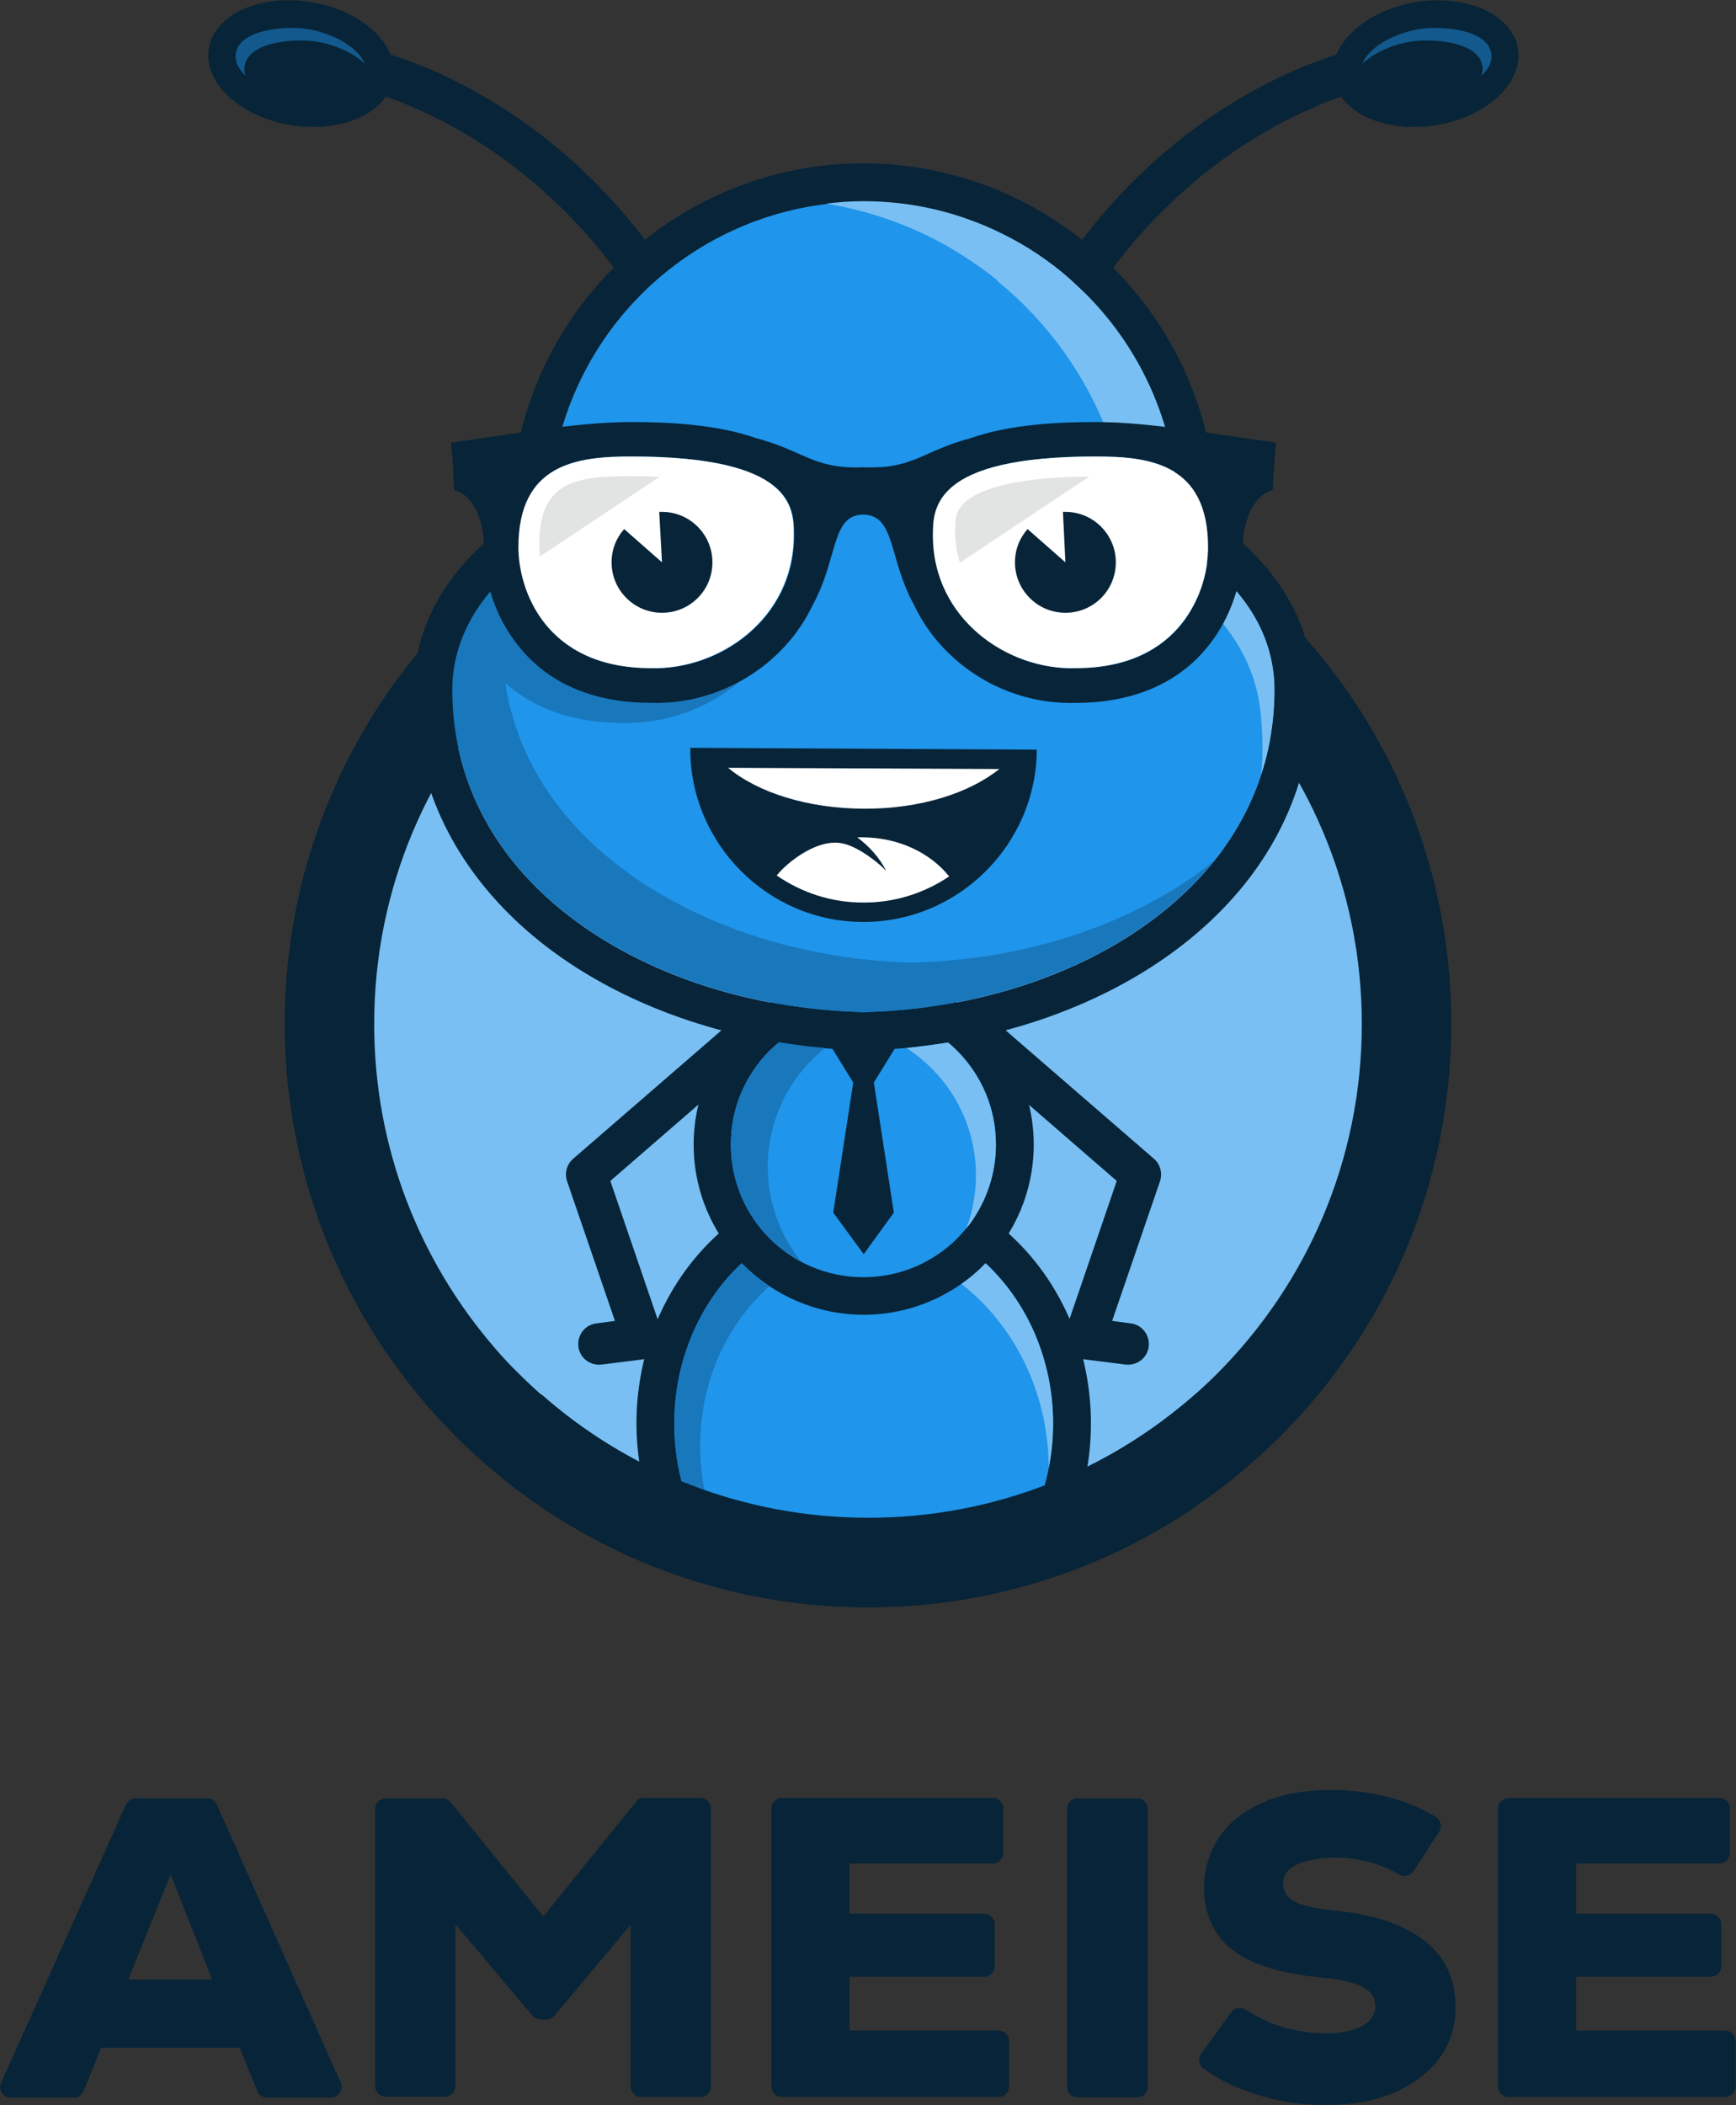 <svg xmlns="http://www.w3.org/2000/svg" xmlns:xlink="http://www.w3.org/1999/xlink" id="Ebene_2_00000096059978629933517940000005292962737431340696_" x="0px" y="0px" viewBox="0 0 564.6 684.3" style="enable-background:new 0 0 564.6 684.3;" xml:space="preserve"><rect x="0" y="0" width="564.6" height="684.3" fill="#333333" stroke="none"/><style type="text/css">	.st0{fill:#072438;}	.st1{fill-rule:evenodd;clip-rule:evenodd;fill:#072438;}	.st2{fill-rule:evenodd;clip-rule:evenodd;fill:#13598D;}	.st3{fill-rule:evenodd;clip-rule:evenodd;fill:#79BFF3;}	.st4{fill-rule:evenodd;clip-rule:evenodd;fill:#1F95EB;}	.st5{fill-rule:evenodd;clip-rule:evenodd;fill:#1977BC;}	.st6{fill-rule:evenodd;clip-rule:evenodd;fill:#FFFFFF;}	.st7{fill-rule:evenodd;clip-rule:evenodd;fill:#E2E3E3;}</style><g>	<path class="st0" d="M83.6,679.6L78,665.7H32.9l-5.7,14c-0.5,1.3-1.8,2.2-3.2,2.2H3.5c-2.5,0-4.2-2.6-3.1-4.9l40.6-90.4   c0.6-1.2,1.8-2,3.1-2h23.3c1.4,0,2.6,0.8,3.1,2l40.3,90.4c1,2.3-0.7,4.9-3.1,4.9H86.8C85.4,681.8,84.1,681,83.6,679.6L83.6,679.6z    M69,643.5l-13.5-34.2l-13.8,34.2H69z"></path>	<path class="st0" d="M209.3,584.5h18.5c1.9,0,3.4,1.6,3.4,3.4v90.4c0,1.9-1.6,3.4-3.4,3.4h-19.3c-1.9,0-3.4-1.6-3.4-3.4v-52.6   l-24.8,29.6c-0.7,0.8-1.6,1.2-2.7,1.2h-1.7c-1,0-2-0.4-2.7-1.2l-25.1-29.8v52.7c0,1.9-1.6,3.4-3.4,3.4h-19.3   c-1.9,0-3.4-1.6-3.4-3.4V588c0-1.9,1.6-3.4,3.4-3.4h18.5c1,0,2,0.5,2.7,1.3l30.1,37.1l30-37.1C207.2,585,208.2,584.5,209.3,584.5   L209.3,584.5z"></path>	<path class="st0" d="M276.3,660.1h48.5c1.9,0,3.4,1.6,3.4,3.4v14.8c0,1.9-1.6,3.4-3.4,3.4h-70.5c-1.9,0-3.4-1.6-3.4-3.4v-90.4   c0-1.9,1.6-3.4,3.4-3.4h68.6c1.9,0,3.4,1.6,3.4,3.4v14.5c0,1.9-1.6,3.4-3.4,3.4h-46.6v16.3h43.8c1.9,0,3.4,1.6,3.4,3.4v13.7   c0,1.9-1.6,3.4-3.4,3.4h-43.8L276.3,660.1L276.3,660.1z"></path>	<path class="st0" d="M347,678.4V588c0-1.9,1.6-3.4,3.4-3.4h19.5c1.9,0,3.4,1.6,3.4,3.4v90.4c0,1.9-1.6,3.4-3.4,3.4h-19.5   C348.5,681.8,347,680.3,347,678.4L347,678.4z"></path>	<path class="st0" d="M431.3,684.3c-8.1,0-16-1.2-23.5-3.7c-6.2-2-11.7-4.7-16.3-8.1c-1.6-1.1-2-3.3-0.8-4.9l9.7-13.4   c1.1-1.5,3.1-1.9,4.7-0.9c7.8,5.1,16.5,7.7,26.1,7.7c5,0,8.9-0.8,11.8-2.4c2.9-1.6,4.3-3.7,4.3-6.4s-1.3-4.8-4-6.2   c-2.7-1.5-7-2.5-13.1-3.1c-13.3-1.2-23.1-4.2-29.3-9c-5.5-4.2-8.6-10.2-9.2-17.8c-0.8-9.6,3.1-19.2,10.7-25.2c7.6-6,17.7-9,30.4-9   c12.7,0,24.5,2.9,34.1,8.7c1.7,1,2.2,3.2,1.1,4.9l-8.3,12.8c-1,1.5-3,2-4.6,1.1c-6.3-3.7-13.3-5.5-20.9-5.5   c-5.3,0-9.4,0.8-12.4,2.2c-3,1.5-4.5,3.5-4.5,6.1s1.2,4.7,3.8,6c2.5,1.3,6.9,2.3,13.1,2.9c12.8,1.3,22.5,4.6,29.2,9.9   c6.7,5.3,10,12.5,10,21.5c0,9.4-3.9,17.1-11.6,22.9C453.9,681.4,443.8,684.3,431.3,684.3L431.3,684.3z"></path>	<path class="st0" d="M512.6,660.1h48.5c1.9,0,3.4,1.6,3.4,3.4v14.8c0,1.9-1.6,3.4-3.4,3.4h-70.5c-1.9,0-3.4-1.6-3.4-3.4v-90.4   c0-1.9,1.6-3.4,3.4-3.4h68.6c1.9,0,3.4,1.6,3.4,3.4v14.5c0,1.9-1.6,3.4-3.4,3.4h-46.6v16.3h43.8c1.9,0,3.4,1.6,3.4,3.4v13.7   c0,1.9-1.6,3.4-3.4,3.4h-43.8V660.1L512.6,660.1z"></path>	<path class="st1" d="M238.3,132.7c-7.4-23.9-20.6-46.8-38-66.2c-16.8-18.8-37.7-34.3-61-44.2c-2.8-1.2-5.7-2.3-8.6-3.3l0,0   c-1.3-0.4-2.5-0.9-3.7-1.3c-3.3-8-13.2-15-25.8-17C84.6-2.1,69.7,4.7,67.9,15.8C66.1,26.9,78.1,38,94.7,40.7   c13.4,2.2,25.7-1.9,30.8-9.3l0.6,0.2c2.6,0.9,5.2,1.9,7.8,3.1c21.5,9.1,40.7,23.5,56.3,40.8c16.1,18,28.3,39.2,35.1,61.1   L238.3,132.7L238.3,132.7z"></path>	<path class="st2" d="M118.7,20.8c-2.8-6.6-12.4-10.4-18.9-11.4c-5.9-1-21.8-0.2-23.1,7.9c-0.4,2.8,0.9,5.2,3.2,7.3   c-0.4-1-0.5-2.1-0.3-3.2c1.3-8.2,17.2-8.9,23.1-7.9C107.6,14.2,114.5,16.7,118.7,20.8z"></path>	<path class="st1" d="M323.4,132.7c7.4-23.9,20.6-46.8,38-66.2c16.8-18.8,37.7-34.3,61-44.2c2.8-1.2,5.7-2.3,8.6-3.3l0,0   c1.3-0.4,2.5-0.9,3.7-1.3c3.3-8,13.2-15,25.8-17c16.6-2.7,31.5,4.1,33.2,15.2S483.6,38,467,40.7c-13.4,2.2-25.7-1.9-30.8-9.3   l-0.6,0.2c-2.6,0.9-5.2,1.9-7.8,3.1c-21.5,9.1-40.7,23.5-56.3,40.8c-16.1,18-28.3,39.2-35.1,61.1L323.4,132.7L323.4,132.7z"></path>	<path class="st2" d="M443,20.8c2.8-6.6,12.4-10.4,18.9-11.4c5.9-1,21.8-0.2,23.1,7.9c0.4,2.8-0.9,5.2-3.2,7.3   c0.4-1,0.5-2.1,0.3-3.2c-1.3-8.2-17.2-8.9-23.1-7.9C454.1,14.2,447.2,16.7,443,20.8z"></path>	<path class="st1" d="M282.3,143.1c52.4,0,99.8,21.2,134.1,55.6C450.8,233,472,280.4,472,332.8s-21.2,99.8-55.6,134.1   c-34.3,34.3-81.8,55.6-134.1,55.6s-99.8-21.2-134.1-55.6c-34.3-34.3-55.6-81.8-55.6-134.1s21.2-99.8,55.6-134.1   C182.5,164.3,229.9,143.1,282.3,143.1L282.3,143.1L282.3,143.1z M395.9,219.3c-29.1-29.1-69.2-47-113.6-47s-84.5,18-113.6,47   c-29.1,29.1-47,69.2-47,113.6s18,84.5,47,113.6c29.1,29.1,69.2,47,113.6,47s84.5-18,113.6-47c29.1-29.1,47-69.2,47-113.6   C442.9,288.5,424.9,248.3,395.9,219.3z"></path>	<path class="st3" d="M282.3,493.5c37.2,0,71.4-12.6,98.6-33.8c5.3-4.1,10.3-8.5,15-13.2c29-29.1,47-69.2,47-113.6   c0-44.4-18-84.5-47-113.6s-69.2-47-113.6-47s-84.5,18-113.6,47s-47,69.2-47,113.6c0,40.3,14.8,77.1,39.3,105.4   c2.4,2.8,5,5.6,7.7,8.2C197.7,475.5,237.9,493.5,282.3,493.5L282.3,493.5z"></path>	<path class="st4" d="M280.9,388.7c37.4,0,67.7,33.2,67.7,74.1c0,14.8-4,28.6-10.8,40.2H224c-6.9-11.6-10.8-25.4-10.8-40.2   C213.1,421.9,243.4,388.7,280.9,388.7z"></path>	<path class="st1" d="M280.9,382.5c20.5,0,39,9.1,52.4,23.7c13.3,14.5,21.5,34.5,21.5,56.5c0,14.7-3.6,28.4-10,40.2h-14.2   c7.5-11.2,11.9-25.1,11.9-40.2c0-18.9-7-36-18.2-48.3c-11.1-12.2-26.5-19.7-43.4-19.7c-16.9,0-32.3,7.5-43.4,19.7   c-11.2,12.3-18.2,29.4-18.2,48.3c0,15.1,4.4,29,11.9,40.2H217c-6.3-11.8-10-25.6-10-40.2c0-22,8.2-42,21.5-56.5   C241.9,391.6,260.4,382.5,280.9,382.5z"></path>	<path class="st4" d="M280.9,322.9c27.2,0,49.2,22,49.2,49.2c0,27.2-22,49.2-49.2,49.2c-27.2,0-49.2-22-49.2-49.2   C231.6,344.9,253.6,322.9,280.9,322.9z"></path>	<path class="st1" d="M280.9,316.8c15.3,0,29.1,6.2,39.1,16.2c10,10,16.2,23.9,16.2,39.1s-6.2,29.1-16.2,39.1   c-10,10-23.9,16.2-39.1,16.2s-29.1-6.2-39.1-16.2c-10-10-16.2-23.9-16.2-39.1c0-15.2,6.2-29.1,16.2-39.1   C251.7,323,265.6,316.8,280.9,316.8L280.9,316.8L280.9,316.8z M311.3,341.6c-7.8-7.8-18.6-12.6-30.5-12.6   c-11.9,0-22.7,4.8-30.5,12.6c-7.8,7.8-12.7,18.6-12.6,30.5c0,11.9,4.8,22.7,12.6,30.5c7.8,7.8,18.6,12.6,30.5,12.6   c11.9,0,22.7-4.8,30.5-12.6c7.8-7.8,12.6-18.6,12.6-30.5C324,360.2,319.1,349.4,311.3,341.6z"></path>	<path class="st4" d="M185.8,298.2c16.1,12.2,36,21,57.1,26c12.3,2.9,25.1,4.5,37.9,4.8c12.7-0.2,25.5-1.9,37.9-4.8   c21.2-5,41-13.8,57.1-26c3.4-2.6,6.6-5.2,9.6-8.1c17.8-16.9,29.1-39.1,29.1-65.9c0-8.9-2.5-17.3-7.1-24.8   c-4.9-8-12.2-15.2-21.5-21.3l-2.8-1.9v-8.5c0-28.1-11.5-53.7-30-72.2c-1.7-1.7-3.4-3.2-5.1-4.8c-18-15.7-41.5-25.2-67.1-25.2   s-49.1,9.6-67.1,25.2c-1.8,1.6-3.5,3.1-5.1,4.8c-18.5,18.5-30,44.1-30,72.2v8.5l-2.8,1.9c-9.2,6.1-16.6,13.2-21.5,21.3   c-4.6,7.5-7.2,15.9-7.2,24.8c0,26.8,11.3,49,29.1,65.9C179.3,292.9,182.5,295.6,185.8,298.2L185.8,298.2z"></path>	<path class="st1" d="M280.9,341.4c13.7-0.2,27.4-2,40.7-5.1c27.6-6.5,53.3-19.1,72.4-37.2c20.2-19.1,33-44.3,33-74.9   c0-11.2-3.2-21.8-9-31.2c-5.4-8.8-13-16.6-22.5-23.3v-1.9c0-31.6-12.9-60.2-33.7-81c-20.8-20.8-49.5-33.7-81-33.7   s-60.2,12.9-81,33.7s-33.7,49.5-33.7,81v1.9c-9.4,6.7-17.1,14.5-22.5,23.3c-5.8,9.5-9,20-9,31.2c0,30.6,12.8,55.7,33,74.9   c19.1,18.1,44.8,30.7,72.4,37.2C253.4,339.4,267.1,341.2,280.9,341.4L280.9,341.4L280.9,341.4z M280.9,65.6   c28.1,0,53.7,11.5,72.2,30s30,44.1,30,72.2v8.5l2.8,1.9c9.2,6.1,16.6,13.2,21.5,21.3c4.6,7.5,7.1,15.9,7.1,24.8   c0,26.8-11.3,49-29.1,65.9c-17.4,16.5-41.1,28.1-66.7,34.1c-12.3,2.9-25.1,4.5-37.9,4.8c-12.7-0.2-25.5-1.9-37.9-4.8   c-25.6-6-49.3-17.6-66.7-34.1c-17.8-16.9-29.1-39.1-29.1-65.9c0-8.9,2.5-17.3,7.2-24.8c4.9-8,12.2-15.2,21.5-21.3l2.8-1.9v-8.5   c0-28.1,11.5-53.7,30-72.2C227.2,77.1,252.7,65.6,280.9,65.6z"></path>	<path class="st5" d="M259.1,308.1c-21.2-5-41-13.8-57.1-26c-3.3-2.6-6.6-5.2-9.6-8.1c-14.7-13.9-24.9-31.3-28.1-52   c10.3,9.2,23.8,13,37.9,13c14.2,0.4,27.8-4.6,38.2-13.3c-8.6,4.6-18.4,7.1-28.6,6.8c-16.8,0-32.7-5.3-43.3-18.8   c-1.8-2.3-3.5-4.8-4.9-7.4c0.9-6.7,3.2-13.1,6.8-19c0.6-0.9,1.1-1.8,1.7-2.6c-7.5,5.5-13.6,11.8-17.8,18.7   c-4.6,7.5-7.2,15.9-7.2,24.8c0,26.8,11.3,49,29.1,65.9c17.4,16.5,41.1,28.1,66.7,34.1c12.3,2.9,25.1,4.5,37.9,4.8   c12.7-0.2,25.5-1.9,37.9-4.8c25.6-6,49.3-17.6,66.7-34.1c3.4-3.3,6.6-6.7,9.6-10.4c-1,0.8-2,1.6-3,2.4c-16.1,12.2-36,21-57.1,26   c-12.4,2.9-25.1,4.5-37.9,4.8C284.2,312.7,271.4,311,259.1,308.1L259.1,308.1z"></path>	<path class="st3" d="M324.3,91.3c23.5,19.1,39.7,47.1,43,79.4l1,9.8l3.4,1.8c11.3,5.9,20.6,13.2,27.2,21.9   c6.2,8.1,10.1,17.4,11.1,27.6c0.7,6.9,0.8,13.5,0.2,19.9c2.8-8.5,4.3-17.7,4.3-27.5c0-8.9-2.5-17.3-7.1-24.8   c-4.9-8-12.2-15.2-21.5-21.3l-2.8-1.9v-8.5c0-28.1-11.5-53.7-30-72.2l-5.1-4.8c-6.6-5.8-14-10.8-22-14.7c-3.8-1.9-7.6-3.5-11.6-4.9   c-10.5-3.7-21.8-5.7-33.6-5.7c-4.1,0-8.2,0.3-12.1,0.8c14.1,2.3,27.6,7.1,39.7,14c3.2,1.9,6.4,3.9,9.4,6c0.3,0.2,0.6,0.4,0.9,0.6   c1.9,1.4,3.8,2.8,5.6,4.3L324.3,91.3z"></path>	<path class="st1" d="M168.7,177.9c0-27.1,18.9-29.5,36.7-29.5c52.9,0,52.9,16.8,52.9,25.7c0,27.1-24.3,43.8-46.4,43.1   C177.3,217.3,168.7,191.6,168.7,177.9L168.7,177.9L168.7,177.9z M393,177.9c0-27.1-18.9-29.5-36.6-29.5   c-52.9,0-52.9,16.8-52.9,25.7c0,27.1,24.3,43.8,46.4,43.1C384.4,217.3,393,191.6,393,177.9C393,177.9,393,177.9,393,177.9z    M297.2,196.5c9.2,19.6,30.1,32.7,52.7,32c16.8,0,32.7-5.3,43.3-18.8c7-8.8,11-20.6,11-31.8c0-11.2,5.4-17.9,9.7-18.5   c0.4-8.2,0.8-13.4,1.1-15.5c-18.3-2.4-40.1-6.7-58.7-6.7c-11.9,0-27.7,0.7-40.5,5.2c-15.9,4.2-18.7,10.2-35,9.5   c-16.2,0.7-19.1-5.3-35-9.5c-12.9-4.5-28.7-5.2-40.5-5.2c-18.6,0-40.5,4.3-58.7,6.7c0.4,2.1,0.8,7.3,1.1,15.5   c4.3,0.6,9.7,7,9.7,18.5c0,11.6,4,23,11,31.8c10.6,13.6,26.5,18.8,43.3,18.8c22.6,0.7,43.5-12.4,52.7-32   c8.1-14.6,5.9-29.2,16.3-29.2C291.3,167.3,289,181.8,297.2,196.5L297.2,196.5z"></path>	<path class="st6" d="M205.3,148.4c-17.8,0-36.7,2.4-36.7,29.5c0,13.7,8.6,39.3,43.1,39.3c22.1,0.6,46.4-16,46.4-43.1   C258.2,165.2,258.2,148.4,205.3,148.4L205.3,148.4z"></path>	<path class="st6" d="M303.4,174.1c0,27.1,24.3,43.8,46.4,43.1c34.6,0,43.1-25.6,43.1-39.3c0-27.1-18.9-29.5-36.6-29.5   C303.5,148.4,303.4,165.2,303.4,174.1z"></path>	<path class="st1" d="M215.3,182.8L203,172c-2.6,2.9-4.1,6.7-4.1,10.8c0,9,7.3,16.4,16.4,16.4s16.4-7.3,16.4-16.4   c0-9-7.3-16.4-16.4-16.4c-0.3,0-0.6,0-0.9,0L215.3,182.8L215.3,182.8L215.3,182.8z M346.5,182.8L334.2,172   c-2.6,2.9-4.1,6.7-4.1,10.8c0,9,7.3,16.4,16.4,16.4c9.1,0,16.4-7.3,16.4-16.4c0-9-7.3-16.4-16.4-16.4c-0.3,0-0.6,0-0.8,0   L346.5,182.8L346.5,182.8z"></path>	<path class="st7" d="M175.6,180.9l38.9-25.9c-3.8-0.2-7.2-0.2-9.9-0.2c-17.1,0-29.2,1.7-29.2,21.9   C175.4,178.2,175.4,179.6,175.6,180.9L175.6,180.9z"></path>	<path class="st7" d="M312.2,182.9l42.1-28c-11.3,0.1-31.5,1.1-39.9,7.9c-3.6,2.9-3.8,5.9-3.8,10.2   C310.7,176.4,311.2,179.7,312.2,182.9z"></path>	<path class="st1" d="M314.5,341.7c-2.8-2.4-3.1-6.7-0.7-9.4c2.4-2.8,6.7-3.1,9.4-0.7l52.1,45.1c2.1,1.8,2.8,4.7,2,7.2l-15.6,45.5   l6,0.8c3.7,0.4,6.3,3.8,5.9,7.5c-0.4,3.7-3.8,6.3-7.5,5.9l-14.2-1.8c-0.4-0.1-0.9-0.2-1.3-0.3c-3.5-1.2-5.4-5-4.2-8.5l16.8-49.1   L314.5,341.7L314.5,341.7z"></path>	<path class="st1" d="M247.2,341.7c2.8-2.4,3.1-6.7,0.7-9.4c-2.4-2.8-6.7-3.1-9.4-0.7l-52.1,45.1c-2.1,1.8-2.8,4.7-2,7.2l15.6,45.5   l-6,0.8c-3.7,0.4-6.3,3.8-5.9,7.5s3.8,6.3,7.5,5.9l14.2-1.8c0.4-0.1,0.9-0.2,1.3-0.3c3.5-1.2,5.4-5,4.2-8.5l-16.8-49.1L247.2,341.7   L247.2,341.7z"></path>	<polygon class="st1" points="270.7,340.9 279.7,338.2 280.9,338.4 282,338.2 291,340.9 284.2,351.9 290.7,394.2 280.9,407.7    271,394.2 277.5,351.9  "></polygon>	<path class="st5" d="M249.7,379.3c0-15.7,7.3-29.6,18.6-38.6c-5-0.4-10-1.1-15-1.9c-1,0.9-2,1.8-3,2.7   c-7.8,7.8-12.6,18.6-12.6,30.5c0,7.8,2.1,15.2,5.7,21.5c1,1.8,2.2,3.5,3.4,5.1c1.1,1.4,2.2,2.7,3.5,3.9c0.2,0.2,0.5,0.4,0.7,0.7   c2.8,2.7,6,5,9.5,6.9c-2.2-2.8-4.1-5.8-5.7-9c-0.9-1.8-1.7-3.7-2.4-5.7c-0.7-2-1.2-4-1.7-6C250,386.2,249.7,382.9,249.7,379.3   L249.7,379.3z"></path>	<path class="st5" d="M227.7,470c0-20.9,8.7-39.5,22.4-51.8c-3-2-5.8-4.4-8.4-6.9c-0.2-0.2-0.3-0.3-0.5-0.5   c-1.3,1.2-2.6,2.4-3.7,3.8c-11.2,12.3-18.2,29.4-18.2,48.3c0,15.1,4.4,29,11.9,40.2h4.4C230.6,493.2,227.7,482,227.7,470z"></path>	<path class="st3" d="M318.2,393.6c3.6-6.3,5.7-13.7,5.7-21.5c0-11.9-4.8-22.7-12.6-30.5c-1-1-1.9-1.9-3-2.7   c-4.5,0.7-9,1.3-13.5,1.8c13.6,8.8,22.6,24,22.6,41.4c0,3.6-0.4,7-1.1,10.3c-0.4,2.1-1,4.1-1.7,6.1c-0.1,0.2-0.2,0.5-0.3,0.8   c0.2-0.2,0.3-0.4,0.5-0.6C316.1,397.1,317.2,395.3,318.2,393.6z"></path>	<path class="st1" d="M337.2,243.7l-112.7-0.6c-0.2,31,25.1,56.5,56,56.6C311.6,299.9,337,274.6,337.2,243.7z"></path>	<path class="st6" d="M325,250l-88.2-0.4c9.6,8,25.7,13.2,44.1,13.3S315.3,257.8,325,250z"></path>	<path class="st6" d="M280.7,272.2c11.6,0.1,21.8,5,28,12.7c-8,5.4-17.7,8.6-28.1,8.5c-10.4,0-20-3.3-28-8.8c2.4-2.9,5.6-5.5,9-7.5   c5.2-3,9.3-3.6,12.5-2.9c4.5,0.9,11,5.6,14.1,8.9c-2.1-4.2-5.4-7.9-9.4-10.9C279.5,272.2,280.1,272.2,280.7,272.2z"></path>	<path class="st1" d="M388.7,489.9c-30.3,20.6-66.9,32.6-106.4,32.6s-76-12.1-106.3-32.6l0-36.7c28.3,25,65.6,40.2,106.4,40.2   s78-15.2,106.4-40.2V489.9z"></path>	<path class="st3" d="M312.7,417.4c17.1,13.3,28.2,35.1,28.4,59.7c0.9-4.6,1.4-9.4,1.4-14.3c0-18.9-7-36-18.2-48.3   c-1.2-1.3-2.4-2.6-3.8-3.8c-0.2,0.2-0.3,0.3-0.5,0.5C317.8,413.5,315.3,415.6,312.7,417.4z"></path></g></svg>